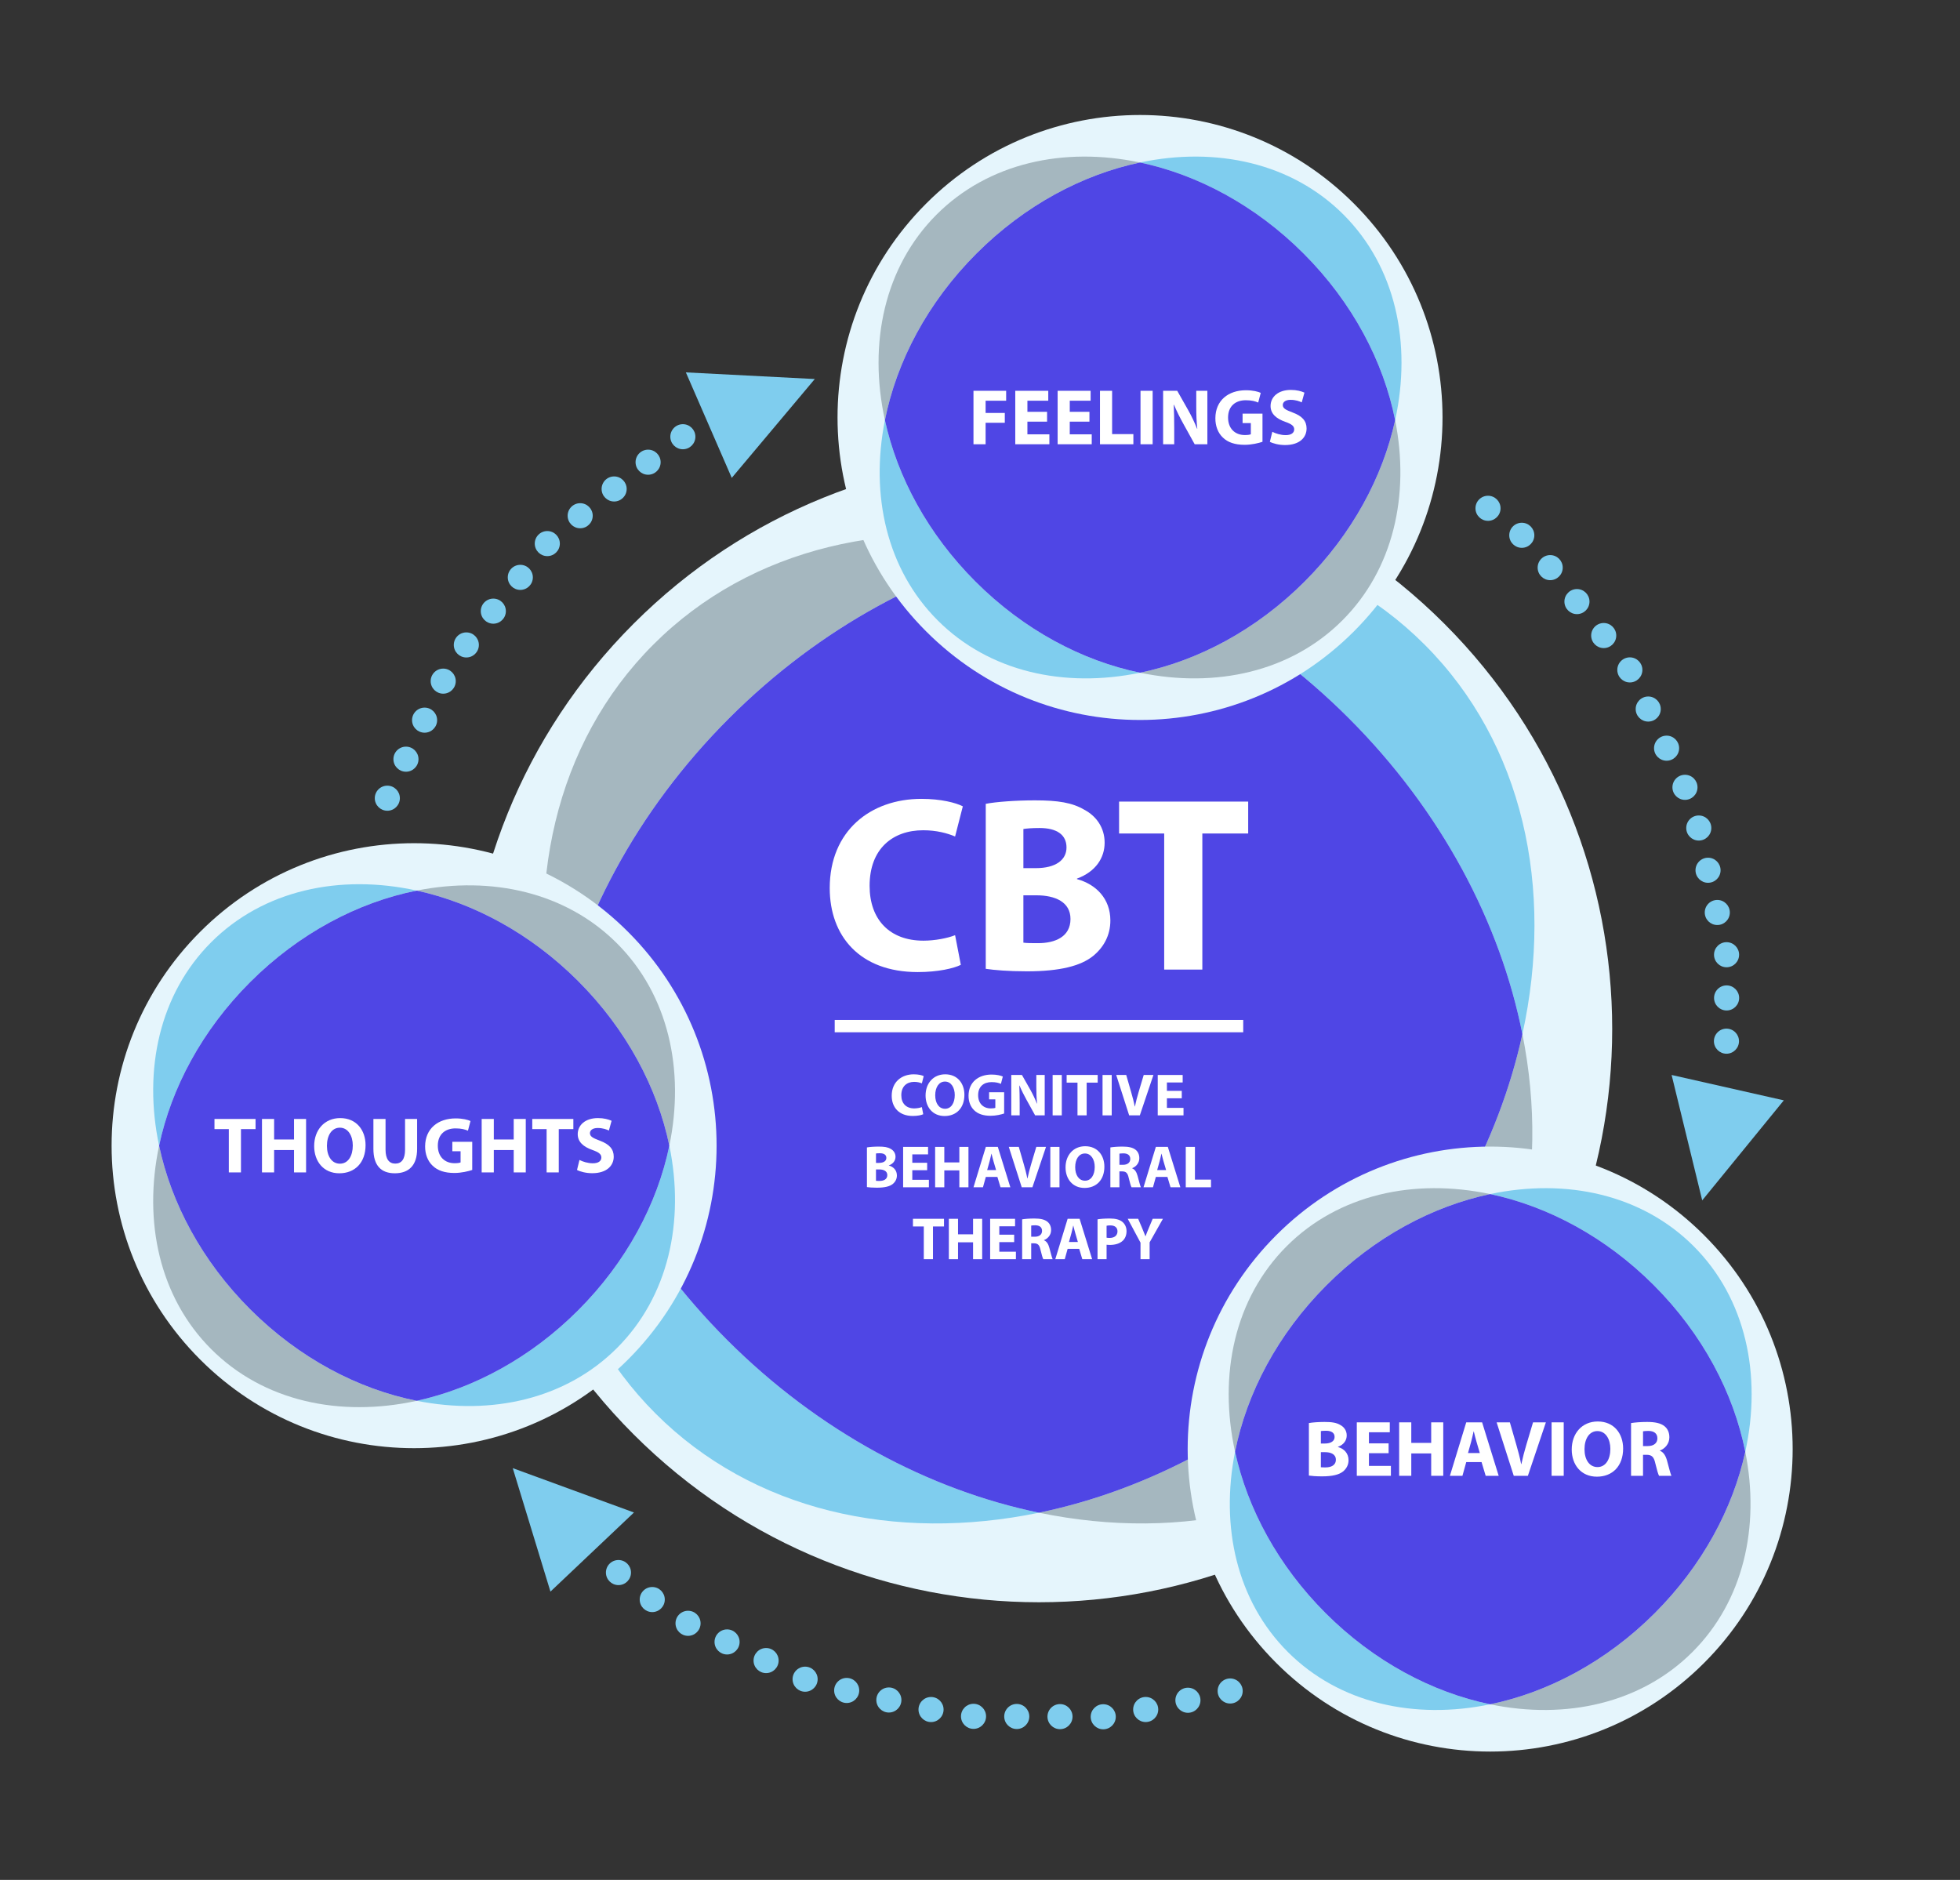 <?xml version="1.0" encoding="utf-8"?>
<!-- Generator: Adobe Adobe Illustrator 28.5.0, SVG Export Plug-In . SVG Version: 6.00 Build 0)  -->
<svg version="1.1" id="XMLID_00000053543989963951724270000016050259296044502424_"
	 xmlns="http://www.w3.org/2000/svg" xmlns:xlink="http://www.w3.org/1999/xlink" x="0px" y="0px" viewBox="0 0 5680 5448"
	 style="enable-background:new 0 0 5680 5448;" xml:space="preserve">
<rect x="0" y="0" width="5680" height="5448" fill="#333333" stroke="none"/>
<style type="text/css">
	.st0{fill:#7FCDEE;}
	.st1{fill:#E5F5FC;}
	.st2{fill:#A5B7BF;}
	.st3{fill:#4F46E5;}
	.st4{fill:#FFFFFF;}
</style>
<g>
	<g>
		<path class="st0" d="M5039.54,3017.35c0,20.06-16.27,36.34-36.32,36.34c-20.08,0-36.35-16.28-36.35-36.34
			c0-20.07,16.27-36.34,36.35-36.34C5023.27,2981.01,5039.54,2997.28,5039.54,3017.35z"/>
		<path class="st0" d="M5039.96,2892.04c0,20.07-16.27,36.34-36.35,36.34c-20.05,0-36.34-16.27-36.34-36.34
			c0-20.06,16.28-36.34,36.34-36.34C5023.69,2855.7,5039.96,2871.98,5039.96,2892.04z"/>
		<path class="st0" d="M5039.84,2766.79c0,20.07-16.27,36.34-36.35,36.34c-20.07,0-36.33-16.27-36.33-36.34
			c0-20.07,16.27-36.34,36.33-36.34C5023.57,2730.45,5039.84,2746.73,5039.84,2766.79z"/>
		<path class="st0" d="M5013.01,2644.39c0,20.06-16.27,36.34-36.34,36.34c-20.08,0-36.35-16.28-36.35-36.34
			c0-20.07,16.27-36.34,36.35-36.34C4996.74,2608.05,5013.01,2624.33,5013.01,2644.39z"/>
		<path class="st0" d="M4986.17,2521.99c0,20.07-16.27,36.34-36.33,36.34c-20.07,0-36.35-16.27-36.35-36.34
			c0-20.06,16.28-36.34,36.35-36.34C4969.91,2485.64,4986.17,2501.92,4986.17,2521.99z"/>
		<path class="st0" d="M4959.34,2399.6c0,20.06-16.28,36.34-36.33,36.34c-20.08,0-36.35-16.29-36.35-36.34
			c0-20.07,16.27-36.34,36.35-36.34C4943.06,2363.26,4959.34,2379.52,4959.34,2399.6z"/>
		<path class="st0" d="M4919.3,2281.67c0,20.07-16.27,36.34-36.32,36.34c-20.08,0-36.35-16.27-36.35-36.34
			c0-20.06,16.27-36.34,36.35-36.34C4903.03,2245.33,4919.3,2261.61,4919.3,2281.67z"/>
		<path class="st0" d="M4866.06,2168.24c0,20.07-16.27,36.34-36.34,36.34c-20.07,0-36.35-16.27-36.35-36.34
			c0-20.06,16.28-36.34,36.35-36.34C4849.79,2131.89,4866.06,2148.17,4866.06,2168.24z"/>
		<path class="st0" d="M4812.82,2054.81c0,20.06-16.27,36.34-36.35,36.34c-20.07,0-36.33-16.29-36.33-36.34
			c0-20.07,16.27-36.34,36.33-36.34C4796.55,2018.47,4812.82,2034.74,4812.82,2054.81z"/>
		<path class="st0" d="M4759.58,1941.38c0,20.06-16.28,36.34-36.34,36.34c-20.08,0-36.35-16.28-36.35-36.34
			c0-20.07,16.27-36.34,36.35-36.34C4743.3,1905.04,4759.58,1921.31,4759.58,1941.38z"/>
		<path class="st0" d="M4683.85,1841.81c0,20.07-16.27,36.34-36.33,36.34c-20.07,0-36.35-16.27-36.35-36.34
			c0-20.06,16.28-36.34,36.35-36.34C4667.58,1805.47,4683.85,1821.75,4683.85,1841.81z"/>
		<path class="st0" d="M4606.28,1743.4c0,20.07-16.26,36.34-36.34,36.34c-20.07,0-36.33-16.27-36.33-36.34
			c0-20.06,16.27-36.34,36.33-36.34C4590.03,1707.06,4606.28,1723.34,4606.28,1743.4z"/>
		<path class="st0" d="M4528.73,1644.99c0,20.06-16.27,36.34-36.34,36.34c-20.07,0-36.35-16.29-36.35-36.34
			c0-20.07,16.28-36.34,36.35-36.34C4512.46,1608.65,4528.73,1624.92,4528.73,1644.99z"/>
		<path class="st0" d="M4446.44,1551.26c0,20.07-16.27,36.34-36.34,36.34c-20.07,0-36.35-16.27-36.35-36.34
			c0-20.06,16.28-36.34,36.35-36.34C4430.17,1514.92,4446.44,1531.2,4446.44,1551.26z"/>
		<path class="st0" d="M4348.54,1473.05c0,20.08-16.27,36.34-36.35,36.34c-20.07,0-36.34-16.26-36.34-36.34
			c0-20.06,16.27-36.34,36.34-36.34C4332.27,1436.71,4348.54,1452.99,4348.54,1473.05z"/>
		<path class="st0" d="M2015.23,1265.63c0,20.06-16.27,36.34-36.33,36.34c-20.07,0-36.34-16.28-36.34-36.34
			c0-20.07,16.27-36.34,36.34-36.34C1998.95,1229.29,2015.23,1245.57,2015.23,1265.63z"/>
		<path class="st0" d="M1914.51,1339.47c0,20.07-16.27,36.34-36.34,36.34c-20.07,0-36.34-16.27-36.34-36.34
			c0-20.06,16.27-36.34,36.34-36.34C1898.24,1303.12,1914.51,1319.4,1914.51,1339.47z"/>
		<path class="st0" d="M1816.09,1417.03c0,20.07-16.27,36.33-36.33,36.33c-20.07,0-36.34-16.26-36.34-36.33
			c0-20.06,16.27-36.34,36.34-36.34C1799.82,1380.69,1816.09,1396.97,1816.09,1417.03z"/>
		<path class="st0" d="M1717.68,1494.59c0,20.07-16.27,36.34-36.33,36.34c-20.07,0-36.34-16.27-36.34-36.34
			c0-20.06,16.27-36.34,36.34-36.34C1701.4,1458.25,1717.68,1474.53,1717.68,1494.59z"/>
		<path class="st0" d="M1622.39,1575.31c0,20.06-16.26,36.34-36.34,36.34c-20.07,0-36.34-16.28-36.34-36.34
			c0-20.07,16.27-36.34,36.34-36.34C1606.12,1538.97,1622.39,1555.24,1622.39,1575.31z"/>
		<path class="st0" d="M1544.18,1673.21c0,20.06-16.27,36.34-36.34,36.34c-20.07,0-36.34-16.29-36.34-36.34
			c0-20.07,16.27-36.34,36.34-36.34C1527.92,1636.87,1544.18,1653.14,1544.18,1673.21z"/>
		<path class="st0" d="M1465.98,1771.12c0,20.06-16.27,36.34-36.34,36.34c-20.06,0-36.34-16.29-36.34-36.34
			c0-20.07,16.28-36.34,36.34-36.34C1449.71,1734.78,1465.98,1751.05,1465.98,1771.12z"/>
		<path class="st0" d="M1387.77,1869.03c0,20.06-16.27,36.34-36.34,36.34c-20.07,0-36.34-16.29-36.34-36.34
			c0-20.07,16.27-36.34,36.34-36.34C1371.51,1832.69,1387.77,1848.96,1387.77,1869.03z"/>
		<path class="st0" d="M1320.77,1973.95c0,20.06-16.27,36.34-36.33,36.34c-20.07,0-36.34-16.27-36.34-36.34
			c0-20.07,16.27-36.34,36.34-36.34C1304.5,1937.61,1320.77,1953.89,1320.77,1973.95z"/>
		<path class="st0" d="M1266.79,2087.03c0,20.07-16.28,36.34-36.34,36.34c-20.07,0-36.34-16.27-36.34-36.34
			c0-20.06,16.27-36.34,36.34-36.34C1250.51,2050.69,1266.79,2066.97,1266.79,2087.03z"/>
		<path class="st0" d="M1212.8,2200.12c0,20.06-16.27,36.35-36.34,36.35c-20.07,0-36.34-16.29-36.34-36.35
			c0-20.07,16.27-36.34,36.34-36.34C1196.54,2163.78,1212.8,2180.05,1212.8,2200.12z"/>
		<path class="st0" d="M1158.81,2313.2c0,20.06-16.27,36.34-36.34,36.34c-20.06,0-36.34-16.29-36.34-36.34
			c0-20.07,16.27-36.34,36.34-36.34C1142.55,2276.86,1158.81,2293.13,1158.81,2313.2z"/>
		<path class="st0" d="M1828.61,4557.3c0,20.06-16.27,36.34-36.34,36.34c-20.06,0-36.34-16.28-36.34-36.34
			c0-20.07,16.28-36.35,36.34-36.35C1812.34,4520.95,1828.61,4537.23,1828.61,4557.3z"/>
		<path class="st0" d="M1926.52,4635.49c0,20.08-16.27,36.35-36.34,36.35c-20.07,0-36.34-16.27-36.34-36.35
			c0-20.06,16.27-36.34,36.34-36.34C1910.25,4599.15,1926.52,4615.43,1926.52,4635.49z"/>
		<path class="st0" d="M2030.27,4704.36c0,20.07-16.26,36.35-36.34,36.35c-20.07,0-36.34-16.28-36.34-36.35
			c0-20.06,16.27-36.34,36.34-36.34C2014.01,4668.03,2030.27,4684.31,2030.27,4704.36z"/>
		<path class="st0" d="M2143.35,4758.35c0,20.05-16.27,36.35-36.33,36.35c-20.07,0-36.34-16.29-36.34-36.35
			c0-20.07,16.28-36.34,36.34-36.34C2127.08,4722.02,2143.35,4738.29,2143.35,4758.35z"/>
		<path class="st0" d="M2256.44,4812.34c0,20.06-16.27,36.33-36.34,36.33c-20.06,0-36.33-16.28-36.33-36.33
			c0-20.07,16.27-36.35,36.33-36.35C2240.17,4775.99,2256.44,4792.27,2256.44,4812.34z"/>
		<path class="st0" d="M2369.52,4866.32c0,20.07-16.27,36.34-36.33,36.34c-20.07,0-36.34-16.27-36.34-36.34
			c0-20.06,16.27-36.35,36.34-36.35C2353.25,4829.97,2369.52,4846.26,2369.52,4866.32z"/>
		<path class="st0" d="M2490.01,4898.97c0,20.05-16.27,36.33-36.34,36.33c-20.07,0-36.34-16.28-36.34-36.33
			c0-20.08,16.27-36.35,36.34-36.35C2473.74,4862.63,2490.01,4878.89,2490.01,4898.97z"/>
		<path class="st0" d="M2612.24,4926.6c0,20.05-16.28,36.33-36.34,36.33c-20.07,0-36.34-16.28-36.34-36.33
			c0-20.07,16.27-36.35,36.34-36.35C2595.96,4890.26,2612.24,4906.54,2612.24,4926.6z"/>
		<path class="st0" d="M2734.45,4954.23c0,20.07-16.28,36.35-36.34,36.35c-20.07,0-36.34-16.28-36.34-36.35
			c0-20.07,16.27-36.33,36.34-36.33C2718.17,4917.9,2734.45,4934.17,2734.45,4954.23z"/>
		<path class="st0" d="M2857.57,4973.96c0,20.07-16.28,36.34-36.33,36.34c-20.08,0-36.34-16.27-36.34-36.34
			c0-20.06,16.26-36.35,36.34-36.35C2841.29,4937.62,2857.57,4953.91,2857.57,4973.96z"/>
		<path class="st0" d="M2982.87,4974.37c0,20.07-16.27,36.35-36.32,36.35c-20.08,0-36.35-16.28-36.35-36.35
			c0-20.06,16.27-36.34,36.35-36.34C2966.6,4938.03,2982.87,4954.31,2982.87,4974.37z"/>
		<path class="st0" d="M3108.18,4974.79c0,20.06-16.28,36.35-36.33,36.35c-20.07,0-36.34-16.29-36.34-36.35
			c0-20.07,16.27-36.34,36.34-36.34C3091.9,4938.45,3108.18,4954.72,3108.18,4974.79z"/>
		<path class="st0" d="M3233.49,4975.19c0,20.07-16.28,36.35-36.34,36.35c-20.08,0-36.34-16.28-36.34-36.35
			c0-20.07,16.26-36.33,36.34-36.33C3217.21,4938.85,3233.49,4955.12,3233.49,4975.19z"/>
		<path class="st0" d="M3356.51,4954.15c0,20.08-16.28,36.35-36.34,36.35c-20.07,0-36.33-16.27-36.33-36.35
			c0-20.06,16.27-36.33,36.33-36.33C3340.23,4917.82,3356.51,4934.1,3356.51,4954.15z"/>
		<path class="st0" d="M3478.91,4927.33c0,20.05-16.27,36.35-36.34,36.35c-20.07,0-36.35-16.29-36.35-36.35
			c0-20.07,16.28-36.34,36.35-36.34C3462.64,4890.99,3478.91,4907.26,3478.91,4927.33z"/>
		<path class="st0" d="M3601.31,4900.5c0,20.07-16.27,36.34-36.32,36.34c-20.08,0-36.35-16.27-36.35-36.34s16.27-36.35,36.35-36.35
			C3585.04,4864.15,3601.31,4880.43,3601.31,4900.5z"/>
	</g>
	<g>
		<path class="st1" d="M1836.16,4156.8c-648.72-648.79-648.72-1700.65,0-2349.35c648.76-648.75,1700.61-648.75,2349.39,0
			c648.72,648.7,648.72,1700.56-0.01,2349.35C3536.78,4805.53,2484.92,4805.53,1836.16,4156.8z"/>
		<g>
			<path class="st2" d="M3010.87,1581.7c-418.59-88.28-833.73,2.5-1117.39,286.17c-286.25,286.26-376.13,706.5-283.65,1128.98
				c63.89-321.47,233.7-646.08,503.25-915.61C2377.62,1816.68,2695.19,1648.29,3010.87,1581.7z"/>
			<path class="st2" d="M3914.81,3883.02c-266.27,266.26-586.26,435.12-903.94,500.81c416.47,86.04,828.91-5.23,1111.14-287.49
				c279.61-279.61,371.88-687.03,289.87-1099.5C4343.65,3308.65,4176.14,3621.7,3914.81,3883.02z"/>
			<path class="st0" d="M4411.88,2996.84c92.46-422.49,2.62-842.72-283.68-1128.98c-283.63-283.65-698.81-374.45-1117.33-286.17
				c315.61,66.6,633.2,235,897.77,499.54C4178.21,2350.77,4347.96,2675.36,4411.88,2996.84z"/>
			<path class="st0" d="M1609.84,2996.84c-82.03,412.47,10.26,819.92,289.88,1099.53c282.25,282.22,694.71,373.53,1111.15,287.45
				c-317.66-65.7-637.68-234.55-903.98-500.87C1845.58,3621.66,1678.06,3308.65,1609.84,2996.84z"/>
			<path class="st3" d="M4411.88,2996.84c-63.92-321.49-233.67-646.08-503.24-915.6c-264.57-264.54-582.16-432.94-897.77-499.54
				c-315.68,66.59-633.25,234.98-897.79,499.53c-269.55,269.54-439.36,594.15-503.25,915.61
				c68.22,311.8,235.74,624.82,497.06,886.12c266.29,266.32,586.32,435.17,903.98,500.87c317.68-65.7,637.67-234.55,903.94-500.81
				C4176.14,3621.7,4343.65,3308.65,4411.88,2996.84z"/>
		</g>
		<g>
			<g>
				<path class="st4" d="M2784.44,2796.12c-20.22,10.11-65.73,20.95-124.95,20.95c-168.3,0-254.97-104.73-254.97-243.41
					c0-166.13,118.45-258.58,265.8-258.58c57.06,0,100.39,11.55,119.9,21.66l-22.4,87.4c-22.39-9.39-53.45-18.06-92.45-18.06
					c-87.39,0-155.29,52.73-155.29,161.07c0,97.51,57.78,158.9,156.01,158.9c33.23,0,70.07-7.22,91.73-15.89L2784.44,2796.12z"/>
				<path class="st4" d="M2856.66,2329.52c28.89-5.78,87.39-10.1,142.28-10.1c67.17,0,108.35,6.5,143.74,27.44
					c33.95,18.06,58.5,51.29,58.5,95.34c0,43.34-25.29,83.79-80.17,104.01v1.44c55.62,15.17,96.78,57.06,96.78,119.9
					c0,44.06-20.22,78.73-50.55,103.29c-35.4,28.16-94.62,44.05-191.41,44.05c-54.16,0-94.62-3.6-119.17-7.22V2329.52z
					 M2965.73,2515.87h36.12c57.78,0,88.84-23.83,88.84-59.95c0-36.84-28.17-56.34-78.02-56.34c-23.82,0-37.55,1.45-46.93,2.89
					V2515.87z M2965.73,2731.84c10.83,1.44,23.83,1.44,42.62,1.44c49.83,0,93.88-18.77,93.88-70.06c0-49.11-44.05-68.61-98.95-68.61
					h-37.55V2731.84z"/>
				<path class="st4" d="M3373.8,2415.47h-130.73v-92.45h374.13v92.45h-132.88v394.37H3373.8V2415.47z"/>
			</g>
			<g>
				<path class="st4" d="M2675.49,3229.04c-4.87,2.44-15.8,5.04-30.04,5.04c-40.46,0-61.3-25.18-61.3-58.52
					c0-39.94,28.48-62.18,63.91-62.18c13.72,0,24.14,2.78,28.83,5.21l-5.39,21.01c-5.38-2.26-12.85-4.34-22.23-4.34
					c-21.01,0-37.33,12.67-37.33,38.72c0,23.44,13.9,38.21,37.51,38.21c7.99,0,16.84-1.74,22.05-3.82L2675.49,3229.04z"/>
				<path class="st4" d="M2794.8,3172.6c0,38.38-23.27,61.65-57.48,61.65c-34.73,0-55.05-26.22-55.05-59.57
					c0-35.08,22.41-61.31,56.96-61.31C2775.18,3113.38,2794.8,3140.3,2794.8,3172.6z M2710.23,3174.16
					c0,22.92,10.76,39.07,28.48,39.07c17.88,0,28.13-17.02,28.13-39.77c0-21.01-10.07-39.08-28.31-39.08
					C2720.65,3134.39,2710.23,3151.41,2710.23,3174.16z"/>
				<path class="st4" d="M2909.95,3226.96c-8.15,2.78-23.62,6.59-39.07,6.59c-21.35,0-36.82-5.38-47.59-15.81
					c-10.77-10.07-16.67-25.35-16.49-42.54c0.17-38.91,28.48-61.13,66.86-61.13c15.11,0,26.75,2.96,32.47,5.73l-5.55,21.19
					c-6.43-2.78-14.41-5.04-27.27-5.04c-22.05,0-38.73,12.5-38.73,37.86c0,24.14,15.11,38.38,36.81,38.38
					c6.08,0,10.95-0.69,13.03-1.74v-24.48h-18.06v-20.66h43.59V3226.96z"/>
				<path class="st4" d="M2930.63,3232.34v-117.05h30.91l24.32,42.89c6.95,12.33,13.9,26.92,19.11,40.11h0.52
					c-1.74-15.45-2.26-31.26-2.26-48.79v-34.21h24.32v117.05h-27.78l-25.01-45.16c-6.95-12.5-14.58-27.61-20.32-41.33l-0.52,0.17
					c0.69,15.46,1.04,31.95,1.04,51.06v35.26H2930.63z"/>
				<path class="st4" d="M3077.04,3115.29v117.05h-26.58v-117.05H3077.04z"/>
				<path class="st4" d="M3122.54,3137.52h-31.44v-22.23h89.97v22.23h-31.96v94.82h-26.57V3137.52z"/>
				<path class="st4" d="M3221.71,3115.29v117.05h-26.58v-117.05H3221.71z"/>
				<path class="st4" d="M3272.25,3232.34l-37.51-117.05h28.99l14.24,49.49c4.01,13.9,7.66,27.27,10.43,41.85h0.52
					c2.96-14.06,6.59-27.95,10.6-41.32l14.93-50.02h28.14l-39.42,117.05H3272.25z"/>
				<path class="st4" d="M3424.73,3182.85h-43.08v27.79h48.11v21.71h-74.68v-117.05h72.25V3137h-45.68v24.31h43.08V3182.85z"/>
				<path class="st4" d="M2512.33,3325.26c6.95-1.39,21.02-2.43,34.21-2.43c16.16,0,26.05,1.56,34.56,6.59
					c8.16,4.35,14.06,12.34,14.06,22.92c0,10.42-6.08,20.14-19.27,25.01v0.35c13.37,3.65,23.27,13.72,23.27,28.83
					c0,10.59-4.87,18.93-12.16,24.83c-8.52,6.78-22.75,10.59-46.02,10.59c-13.03,0-22.75-0.87-28.66-1.74V3325.26z M2538.56,3370.07
					h8.68c13.9,0,21.37-5.73,21.37-14.42c0-8.86-6.78-13.55-18.76-13.55c-5.73,0-9.02,0.35-11.28,0.69V3370.07z M2538.56,3422
					c2.6,0.35,5.72,0.35,10.25,0.35c11.98,0,22.57-4.53,22.57-16.85c0-11.81-10.59-16.49-23.8-16.49h-9.02V3422z"/>
				<path class="st4" d="M2686.87,3391.26h-43.07v27.79h48.11v21.71h-74.68v-117.05h72.25v21.71h-45.67v24.31h43.07V3391.26z"/>
				<path class="st4" d="M2736.55,3323.71v44.98h43.59v-44.98h26.39v117.05h-26.39v-48.97h-43.59v48.97h-26.57v-117.05H2736.55z"/>
				<path class="st4" d="M2856.91,3410.71l-8.34,30.04h-27.43l35.77-117.05h34.73l36.3,117.05h-28.48l-9.03-30.04H2856.91z
					 M2886.6,3390.91l-7.29-24.84c-2.09-6.95-4.17-15.63-5.91-22.57h-0.34c-1.74,6.95-3.48,15.81-5.39,22.57l-6.95,24.84H2886.6z"/>
				<path class="st4" d="M2960.95,3440.75l-37.51-117.05h28.99l14.24,49.49c4.01,13.9,7.66,27.27,10.43,41.85h0.52
					c2.96-14.06,6.61-27.95,10.6-41.32l14.93-50.02h28.14l-39.42,117.05H2960.95z"/>
				<path class="st4" d="M3070.35,3323.71v117.05h-26.57v-117.05H3070.35z"/>
				<path class="st4" d="M3200.44,3381.01c0,38.38-23.28,61.65-57.49,61.65c-34.73,0-55.05-26.22-55.05-59.56
					c0-35.09,22.41-61.31,56.97-61.31C3180.81,3321.79,3200.44,3348.71,3200.44,3381.01z M3115.86,3382.58
					c0,22.92,10.76,39.07,28.47,39.07c17.89,0,28.14-17.01,28.14-39.76c0-21.01-10.07-39.08-28.31-39.08
					C3126.28,3342.8,3115.86,3359.83,3115.86,3382.58z"/>
				<path class="st4" d="M3217.8,3325.26c8.51-1.39,21.2-2.43,35.26-2.43c17.37,0,29.51,2.6,37.85,9.2
					c6.95,5.56,10.77,13.72,10.77,24.48c0,14.94-10.59,25.18-20.67,28.83v0.53c8.16,3.29,12.68,11.11,15.63,21.87
					c3.65,13.2,7.28,28.48,9.55,33h-27.09c-1.92-3.3-4.69-12.85-8.16-27.27c-3.13-14.59-8.16-18.58-18.94-18.76h-7.98v46.02h-26.23
					V3325.26z M3244.04,3375.63h10.42c13.2,0,21.01-6.6,21.01-16.85c0-10.77-7.3-16.15-19.44-16.33c-6.43,0-10.08,0.53-11.99,0.87
					V3375.63z"/>
				<path class="st4" d="M3349.62,3410.71l-8.34,30.04h-27.43l35.77-117.05h34.73l36.3,117.05h-28.48l-9.03-30.04H3349.62z
					 M3379.32,3390.91l-7.3-24.84c-2.08-6.95-4.17-15.63-5.9-22.57h-0.36c-1.73,6.95-3.46,15.81-5.38,22.57l-6.94,24.84H3379.32z"/>
				<path class="st4" d="M3436.29,3323.71h26.57v94.82h46.54v22.23h-73.11V3323.71z"/>
				<path class="st4" d="M2677.14,3554.34h-31.44v-22.22h89.96v22.22h-31.95v94.82h-26.57V3554.34z"/>
				<path class="st4" d="M2776.31,3532.12v44.98h43.59v-44.98h26.39v117.05h-26.39v-48.97h-43.59v48.97h-26.57v-117.05H2776.31z"/>
				<path class="st4" d="M2939.04,3599.67h-43.07v27.79h48.1v21.71h-74.68v-117.05h72.24v21.71h-45.67v24.31h43.07V3599.67z"/>
				<path class="st4" d="M2962.15,3533.68c8.51-1.39,21.19-2.42,35.25-2.42c17.38,0,29.52,2.6,37.86,9.2
					c6.95,5.56,10.77,13.72,10.77,24.48c0,14.94-10.6,25.18-20.67,28.83v0.53c8.16,3.29,12.68,11.11,15.63,21.87
					c3.64,13.2,7.29,28.48,9.55,33h-27.09c-1.92-3.3-4.7-12.85-8.16-27.27c-3.13-14.59-8.16-18.58-18.93-18.76h-7.99v46.02h-26.22
					V3533.68z M2988.37,3584.05h10.43c13.2,0,21.01-6.6,21.01-16.85c0-10.77-7.3-16.15-19.45-16.33c-6.42,0-10.07,0.52-11.99,0.87
					V3584.05z"/>
				<path class="st4" d="M3093.96,3619.12l-8.34,30.04h-27.43l35.77-117.05h34.73l36.3,117.05h-28.48l-9.03-30.04H3093.96z
					 M3123.65,3599.33l-7.28-24.84c-2.09-6.95-4.17-15.63-5.9-22.57h-0.35c-1.74,6.95-3.48,15.81-5.39,22.57l-6.95,24.84H3123.65z"
					/>
				<path class="st4" d="M3180.62,3533.68c8.16-1.39,19.63-2.42,35.77-2.42c16.33,0,27.96,3.12,35.78,9.37
					c7.47,5.91,12.5,15.64,12.5,27.1c0,11.46-3.82,21.18-10.77,27.79c-9.03,8.5-22.4,12.32-38.03,12.32c-3.46,0-6.6-0.17-9.03-0.52
					v41.86h-26.22V3533.68z M3206.84,3586.82c2.26,0.51,5.04,0.69,8.87,0.69c14.05,0,22.73-7.12,22.73-19.11
					c0-10.76-7.47-17.19-20.66-17.19c-5.38,0-9.04,0.52-10.95,1.04V3586.82z"/>
				<path class="st4" d="M3305.15,3649.17v-47.93l-36.98-69.11h30.21l12,28.13c3.65,8.51,6.07,14.76,9.03,22.41h0.35
					c2.61-7.3,5.38-14.07,8.86-22.41l11.81-28.13h29.69l-38.54,68.24v48.81H3305.15z"/>
			</g>
			<rect x="2418.94" y="2955.82" class="st4" width="1183.86" height="35.72"/>
		</g>
	</g>
	<g>
		<g>
			<path class="st1" d="M1819.91,3940.09c-342.36,342.32-897.42,342.32-1239.73,0c-342.34-342.34-342.34-897.4,0-1239.76
				c342.31-342.33,897.37-342.33,1239.73,0.01C2162.24,3042.69,2162.24,3597.75,1819.91,3940.09z"/>
			<g>
				<path class="st2" d="M461.05,3320.2c-46.59,220.88,1.32,439.96,151.01,589.64c151.05,151.05,372.81,198.48,595.75,149.68
					c-169.64-33.71-340.93-123.32-483.16-265.57C585.05,3654.36,496.19,3486.79,461.05,3320.2z"/>
				<path class="st2" d="M1675.43,2843.21c140.51,140.51,229.61,309.36,264.27,476.99c45.41-219.76-2.77-437.4-151.7-586.33
					c-147.55-147.55-362.54-196.24-580.19-152.96C1372.35,2616.91,1537.54,2705.3,1675.43,2843.21z"/>
				<path class="st0" d="M1207.81,2580.91c-222.94-48.8-444.7-1.39-595.75,149.69c-149.68,149.67-197.59,368.75-151.01,589.6
					c35.15-166.55,124-334.13,263.6-473.74C866.88,2704.21,1038.16,2614.63,1207.81,2580.91z"/>
				<path class="st0" d="M1207.81,4059.52c217.66,43.29,432.66-5.41,580.21-152.97c148.93-148.94,197.11-366.59,151.69-586.35
					c-34.67,167.63-123.77,336.5-264.3,477.02C1537.52,3935.12,1372.35,4023.52,1207.81,4059.52z"/>
				<path class="st3" d="M1207.81,2580.91c-169.65,33.73-340.93,123.3-483.15,265.55c-139.6,139.61-228.46,307.2-263.6,473.74
					c35.13,166.59,123.99,334.16,263.6,473.76c142.23,142.24,313.52,231.85,483.16,265.57c164.54-36,329.71-124.4,467.6-262.3
					c140.53-140.52,229.63-309.4,264.3-477.02c-34.67-167.63-123.77-336.49-264.27-476.99
					C1537.54,2705.3,1372.35,2616.91,1207.81,2580.91z"/>
			</g>
		</g>
		<g>
			<path class="st4" d="M663.13,3272.17h-41.6v-29.42h119.06v29.42H698.3v125.5h-35.17V3272.17z"/>
			<path class="st4" d="M794.38,3242.75v59.53h57.69v-59.53h34.94v154.92h-34.94v-64.82h-57.69v64.82h-35.16v-154.92H794.38z"/>
			<path class="st4" d="M1059.38,3318.6c0,50.79-30.8,81.59-76.07,81.59c-45.98,0-72.87-34.71-72.87-78.84
				c0-46.43,29.66-81.12,75.39-81.12C1033.41,3240.23,1059.38,3275.85,1059.38,3318.6z M947.44,3320.67
				c0,30.34,14.25,51.71,37.7,51.71c23.67,0,37.23-22.53,37.23-52.63c0-27.81-13.33-51.71-37.46-51.71
				C961.24,3268.04,947.44,3290.56,947.44,3320.67z"/>
			<path class="st4" d="M1117.3,3242.75v89.18c0,26.67,10.11,40.22,28.04,40.22c18.39,0,28.5-12.88,28.5-40.22v-89.18h34.94v86.88
				c0,47.81-24.13,70.56-64.6,70.56c-39.07,0-62.06-21.6-62.06-71.01v-86.42H1117.3z"/>
			<path class="st4" d="M1368.51,3390.54c-10.8,3.68-31.26,8.73-51.71,8.73c-28.28,0-48.73-7.12-62.97-20.92
				c-14.26-13.33-22.07-33.55-21.85-56.31c0.24-51.48,37.7-80.9,88.5-80.9c20,0,35.39,3.91,42.97,7.59l-7.35,28.03
				c-8.5-3.68-19.08-6.67-36.09-6.67c-29.19,0-51.25,16.56-51.25,50.11c0,31.94,20,50.8,48.72,50.8c8.04,0,14.48-0.92,17.24-2.3
				v-32.41h-23.91v-27.36h57.7V3390.54z"/>
			<path class="st4" d="M1431.03,3242.75v59.53h57.7v-59.53h34.93v154.92h-34.93v-64.82h-57.7v64.82h-35.16v-154.92H1431.03z"/>
			<path class="st4" d="M1584.1,3272.17h-41.61v-29.42h119.06v29.42h-42.28v125.5h-35.17V3272.17z"/>
			<path class="st4" d="M1679.27,3361.58c9.42,4.83,23.9,9.65,38.84,9.65c16.09,0,24.59-6.67,24.59-16.78
				c0-9.65-7.35-15.17-25.97-21.83c-25.74-8.97-42.51-23.21-42.51-45.74c0-26.43,22.06-46.65,58.6-46.65
				c17.47,0,30.34,3.67,39.53,7.81l-7.81,28.26c-6.21-2.99-17.24-7.35-32.41-7.35c-15.17,0-22.52,6.89-22.52,14.94
				c0,9.89,8.74,14.25,28.73,21.83c27.36,10.12,40.22,24.37,40.22,46.2c0,25.97-20,48.04-62.51,48.04c-17.69,0-35.17-4.6-43.9-9.42
				L1679.27,3361.58z"/>
		</g>
	</g>
	<g>
		<g>
			<path class="st1" d="M2683.88,1829.75c-342.33-342.36-342.33-897.42,0-1239.73c342.34-342.34,897.41-342.34,1239.75,0
				c342.33,342.31,342.33,897.37,0,1239.73C3581.29,2172.09,3026.22,2172.09,2683.88,1829.75z"/>
			<g>
				<path class="st2" d="M3303.76,470.9c-220.88-46.59-439.96,1.32-589.64,151.01c-151.05,151.06-198.48,372.81-149.67,595.75
					c33.71-169.64,123.32-340.93,265.56-483.16C2969.61,594.89,3137.19,506.03,3303.76,470.9z"/>
				<path class="st2" d="M3780.76,1685.28c-140.5,140.5-309.36,229.61-476.99,264.27c219.77,45.41,437.4-2.77,586.34-151.7
					c147.55-147.54,196.24-362.54,152.96-580.19C4007.06,1382.19,3918.67,1547.38,3780.76,1685.28z"/>
				<path class="st0" d="M4043.06,1217.65c48.79-222.94,1.39-444.69-149.7-595.75c-149.66-149.68-368.75-197.6-589.6-151.01
					c166.55,35.15,334.13,124,473.75,263.6C3919.76,876.73,4009.34,1048.01,4043.06,1217.65z"/>
				<path class="st0" d="M2564.45,1217.65c-43.29,217.66,5.41,432.66,152.96,580.21c148.95,148.93,366.59,197.12,586.35,151.69
					c-167.63-34.67-336.5-123.77-477.02-264.3C2688.85,1547.37,2600.45,1382.19,2564.45,1217.65z"/>
				<path class="st3" d="M4043.06,1217.65c-33.73-169.65-123.3-340.93-265.55-483.15c-139.62-139.6-307.2-228.46-473.75-263.6
					c-166.58,35.13-334.16,123.99-473.75,263.6c-142.24,142.23-231.85,313.52-265.56,483.16c36,164.54,124.4,329.71,262.29,467.6
					c140.52,140.53,309.4,229.63,477.02,264.3c167.64-34.67,336.49-123.77,476.99-264.27
					C3918.67,1547.38,4007.06,1382.19,4043.06,1217.65z"/>
			</g>
		</g>
		<g>
			<path class="st4" d="M2821.1,1132.54h94.69v28.73h-59.53v35.4h55.62v28.5h-55.62v62.29h-35.16V1132.54z"/>
			<path class="st4" d="M3034.39,1221.94h-57v36.78h63.67v28.73h-98.83v-154.91h95.61v28.73h-60.44v32.19h57V1221.94z"/>
			<path class="st4" d="M3157.13,1221.94h-57v36.78h63.67v28.73h-98.82v-154.91h95.6v28.73h-60.44v32.19h57V1221.94z"/>
			<path class="st4" d="M3187.7,1132.54h35.16v125.5h61.61v29.42h-96.77V1132.54z"/>
			<path class="st4" d="M3340.31,1132.54v154.91h-35.16v-154.91H3340.31z"/>
			<path class="st4" d="M3370.65,1287.45v-154.91h40.9l32.18,56.77c9.2,16.32,18.39,35.63,25.29,53.1h0.69
				c-2.3-20.47-2.99-41.38-2.99-64.6v-45.27h32.18v154.91h-36.78l-33.1-59.76c-9.19-16.56-19.31-36.54-26.89-54.71l-0.69,0.23
				c0.94,20.46,1.39,42.29,1.39,67.58v46.66H3370.65z"/>
			<path class="st4" d="M3658.63,1280.33c-10.79,3.68-31.26,8.73-51.71,8.73c-28.28,0-48.72-7.12-62.97-20.92
				c-14.26-13.33-22.07-33.55-21.85-56.31c0.24-51.48,37.7-80.9,88.5-80.9c20,0,35.39,3.91,42.97,7.59l-7.36,28.03
				c-8.5-3.68-19.07-6.67-36.08-6.67c-29.2,0-51.25,16.56-51.25,50.11c0,31.94,20,50.8,48.72,50.8c8.04,0,14.48-0.92,17.24-2.3
				v-32.41h-23.91v-27.36h57.7V1280.33z"/>
			<path class="st4" d="M3687.13,1251.36c9.42,4.84,23.9,9.66,38.84,9.66c16.1,0,24.59-6.67,24.59-16.78
				c0-9.65-7.34-15.17-25.98-21.83c-25.74-8.97-42.51-23.21-42.51-45.74c0-26.43,22.06-46.66,58.61-46.66
				c17.47,0,30.34,3.67,39.53,7.82l-7.82,28.26c-6.2-2.99-17.24-7.35-32.41-7.35c-15.16,0-22.51,6.89-22.51,14.94
				c0,9.89,8.74,14.25,28.73,21.83c27.35,10.11,40.21,24.37,40.21,46.2c0,25.97-19.99,48.04-62.51,48.04
				c-17.69,0-35.17-4.6-43.9-9.42L3687.13,1251.36z"/>
		</g>
	</g>
	<g>
		<g>
			<path class="st1" d="M3698.56,4819.3c-342.33-342.37-342.33-897.42,0-1239.73c342.34-342.34,897.4-342.34,1239.75,0
				c342.33,342.31,342.33,897.37,0,1239.73C4595.96,5161.64,4040.9,5161.64,3698.56,4819.3z"/>
			<g>
				<path class="st2" d="M4318.44,3460.45c-220.88-46.59-439.96,1.32-589.64,151.01c-151.05,151.06-198.48,372.81-149.67,595.76
					c33.71-169.65,123.32-340.93,265.56-483.17C3984.28,3584.44,4151.86,3495.59,4318.44,3460.45z"/>
				<path class="st2" d="M4795.43,4674.83c-140.5,140.51-309.35,229.61-476.99,264.28c219.77,45.4,437.41-2.77,586.35-151.71
					c147.54-147.55,196.23-362.54,152.95-580.19C5021.74,4371.74,4933.34,4536.93,4795.43,4674.83z"/>
				<path class="st0" d="M5057.74,4207.21c48.79-222.95,1.38-444.7-149.68-595.76c-149.67-149.67-368.76-197.6-589.62-151.01
					c166.55,35.15,334.13,124.01,473.75,263.61C4934.44,3866.27,5024.01,4037.56,5057.74,4207.21z"/>
				<path class="st0" d="M3579.13,4207.21c-43.29,217.66,5.42,432.66,152.96,580.21c148.95,148.93,366.59,197.12,586.35,151.69
					c-167.63-34.67-336.5-123.77-477.02-264.3C3703.53,4536.92,3615.12,4371.74,3579.13,4207.21z"/>
				<path class="st3" d="M5057.74,4207.21c-33.73-169.65-123.3-340.93-265.55-483.15c-139.62-139.6-307.2-228.46-473.75-263.61
					c-166.58,35.14-334.16,123.99-473.75,263.6c-142.24,142.23-231.85,313.52-265.56,483.17
					c35.99,164.53,124.4,329.71,262.29,467.59c140.52,140.53,309.39,229.63,477.02,264.3c167.64-34.67,336.49-123.77,476.99-264.28
					C4933.34,4536.93,5021.74,4371.74,5057.74,4207.21z"/>
			</g>
		</g>
		<g>
			<path class="st4" d="M3793.13,4124.05c9.18-1.84,27.8-3.22,45.27-3.22c21.37,0,34.48,2.07,45.73,8.74
				c10.81,5.74,18.61,16.32,18.61,30.33c0,13.79-8.04,26.66-25.51,33.1v0.45c17.7,4.83,30.79,18.16,30.79,38.17
				c0,14.01-6.43,25.03-16.08,32.85c-11.26,8.97-30.11,14.03-60.91,14.03c-17.24,0-30.11-1.14-37.92-2.31V4124.05z M3827.83,4183.34
				h11.49c18.39,0,28.28-7.57,28.28-19.06c0-11.74-8.97-17.93-24.82-17.93c-7.59,0-11.95,0.45-14.94,0.92V4183.34z M3827.83,4252.07
				c3.45,0.47,7.58,0.47,13.57,0.47c15.85,0,29.88-5.98,29.88-22.3c0-15.63-14.03-21.84-31.5-21.84h-11.95V4252.07z"/>
			<path class="st4" d="M4024.12,4211.38h-57v36.79h63.67v28.73h-98.82v-154.91h95.6v28.73h-60.44v32.19h57V4211.38z"/>
			<path class="st4" d="M4089.85,4121.98v59.53h57.7v-59.53h34.94v154.91h-34.94v-64.82h-57.7v64.82h-35.16v-154.91H4089.85z"/>
			<path class="st4" d="M4249.13,4237.13l-11.03,39.76h-36.33l47.35-154.91h45.98l48.03,154.91h-37.7l-11.95-39.76H4249.13z
				 M4288.43,4210.93l-9.65-32.87c-2.76-9.19-5.52-20.68-7.82-29.87h-0.45c-2.3,9.19-4.61,20.91-7.12,29.87l-9.2,32.87H4288.43z"/>
			<path class="st4" d="M4386.81,4276.89l-49.65-154.91h38.38l18.86,65.51c5.28,18.38,10.12,36.08,13.79,55.39h0.68
				c3.91-18.61,8.74-37,14.03-54.69l19.77-66.21h37.24l-52.18,154.91H4386.81z"/>
			<path class="st4" d="M4531.6,4121.98v154.91h-35.16v-154.91H4531.6z"/>
			<path class="st4" d="M4703.76,4197.82c0,50.79-30.79,81.6-76.07,81.6c-45.98,0-72.87-34.71-72.87-78.82
				c0-46.44,29.65-81.15,75.38-81.15C4677.79,4119.45,4703.76,4155.09,4703.76,4197.82z M4591.83,4199.9
				c0,30.34,14.25,51.71,37.69,51.71c23.67,0,37.24-22.54,37.24-52.65c0-27.8-13.33-51.69-37.46-51.69
				C4605.61,4147.27,4591.83,4169.79,4591.83,4199.9z"/>
			<path class="st4" d="M4726.74,4124.05c11.26-1.84,28.04-3.22,46.66-3.22c22.99,0,39.07,3.45,50.11,12.17
				c9.18,7.37,14.25,18.17,14.25,32.42c0,19.77-14.03,33.32-27.35,38.15v0.68c10.81,4.39,16.78,14.72,20.68,28.97
				c4.84,17.46,9.66,37.69,12.64,43.67h-35.85c-2.53-4.36-6.21-17.01-10.81-36.09c-4.13-19.29-10.81-24.58-25.06-24.81h-10.58v60.91
				h-34.7V4124.05z M4761.44,4190.7h13.8c17.47,0,27.81-8.74,27.81-22.29c0-14.25-9.65-21.37-25.75-21.6
				c-8.5,0-13.32,0.69-15.86,1.14V4190.7z"/>
		</g>
	</g>
	<polygon class="st0" points="1485.92,4254.69 1837.21,4383.25 1595.17,4612.47 	"/>
	<polygon class="st0" points="4932.96,3478.7 4844.29,3115.29 5169.42,3188.83 	"/>
	<polygon class="st0" points="2361.22,1098.43 2120.58,1384.87 1987.62,1079.17 	"/>
</g>
</svg>
